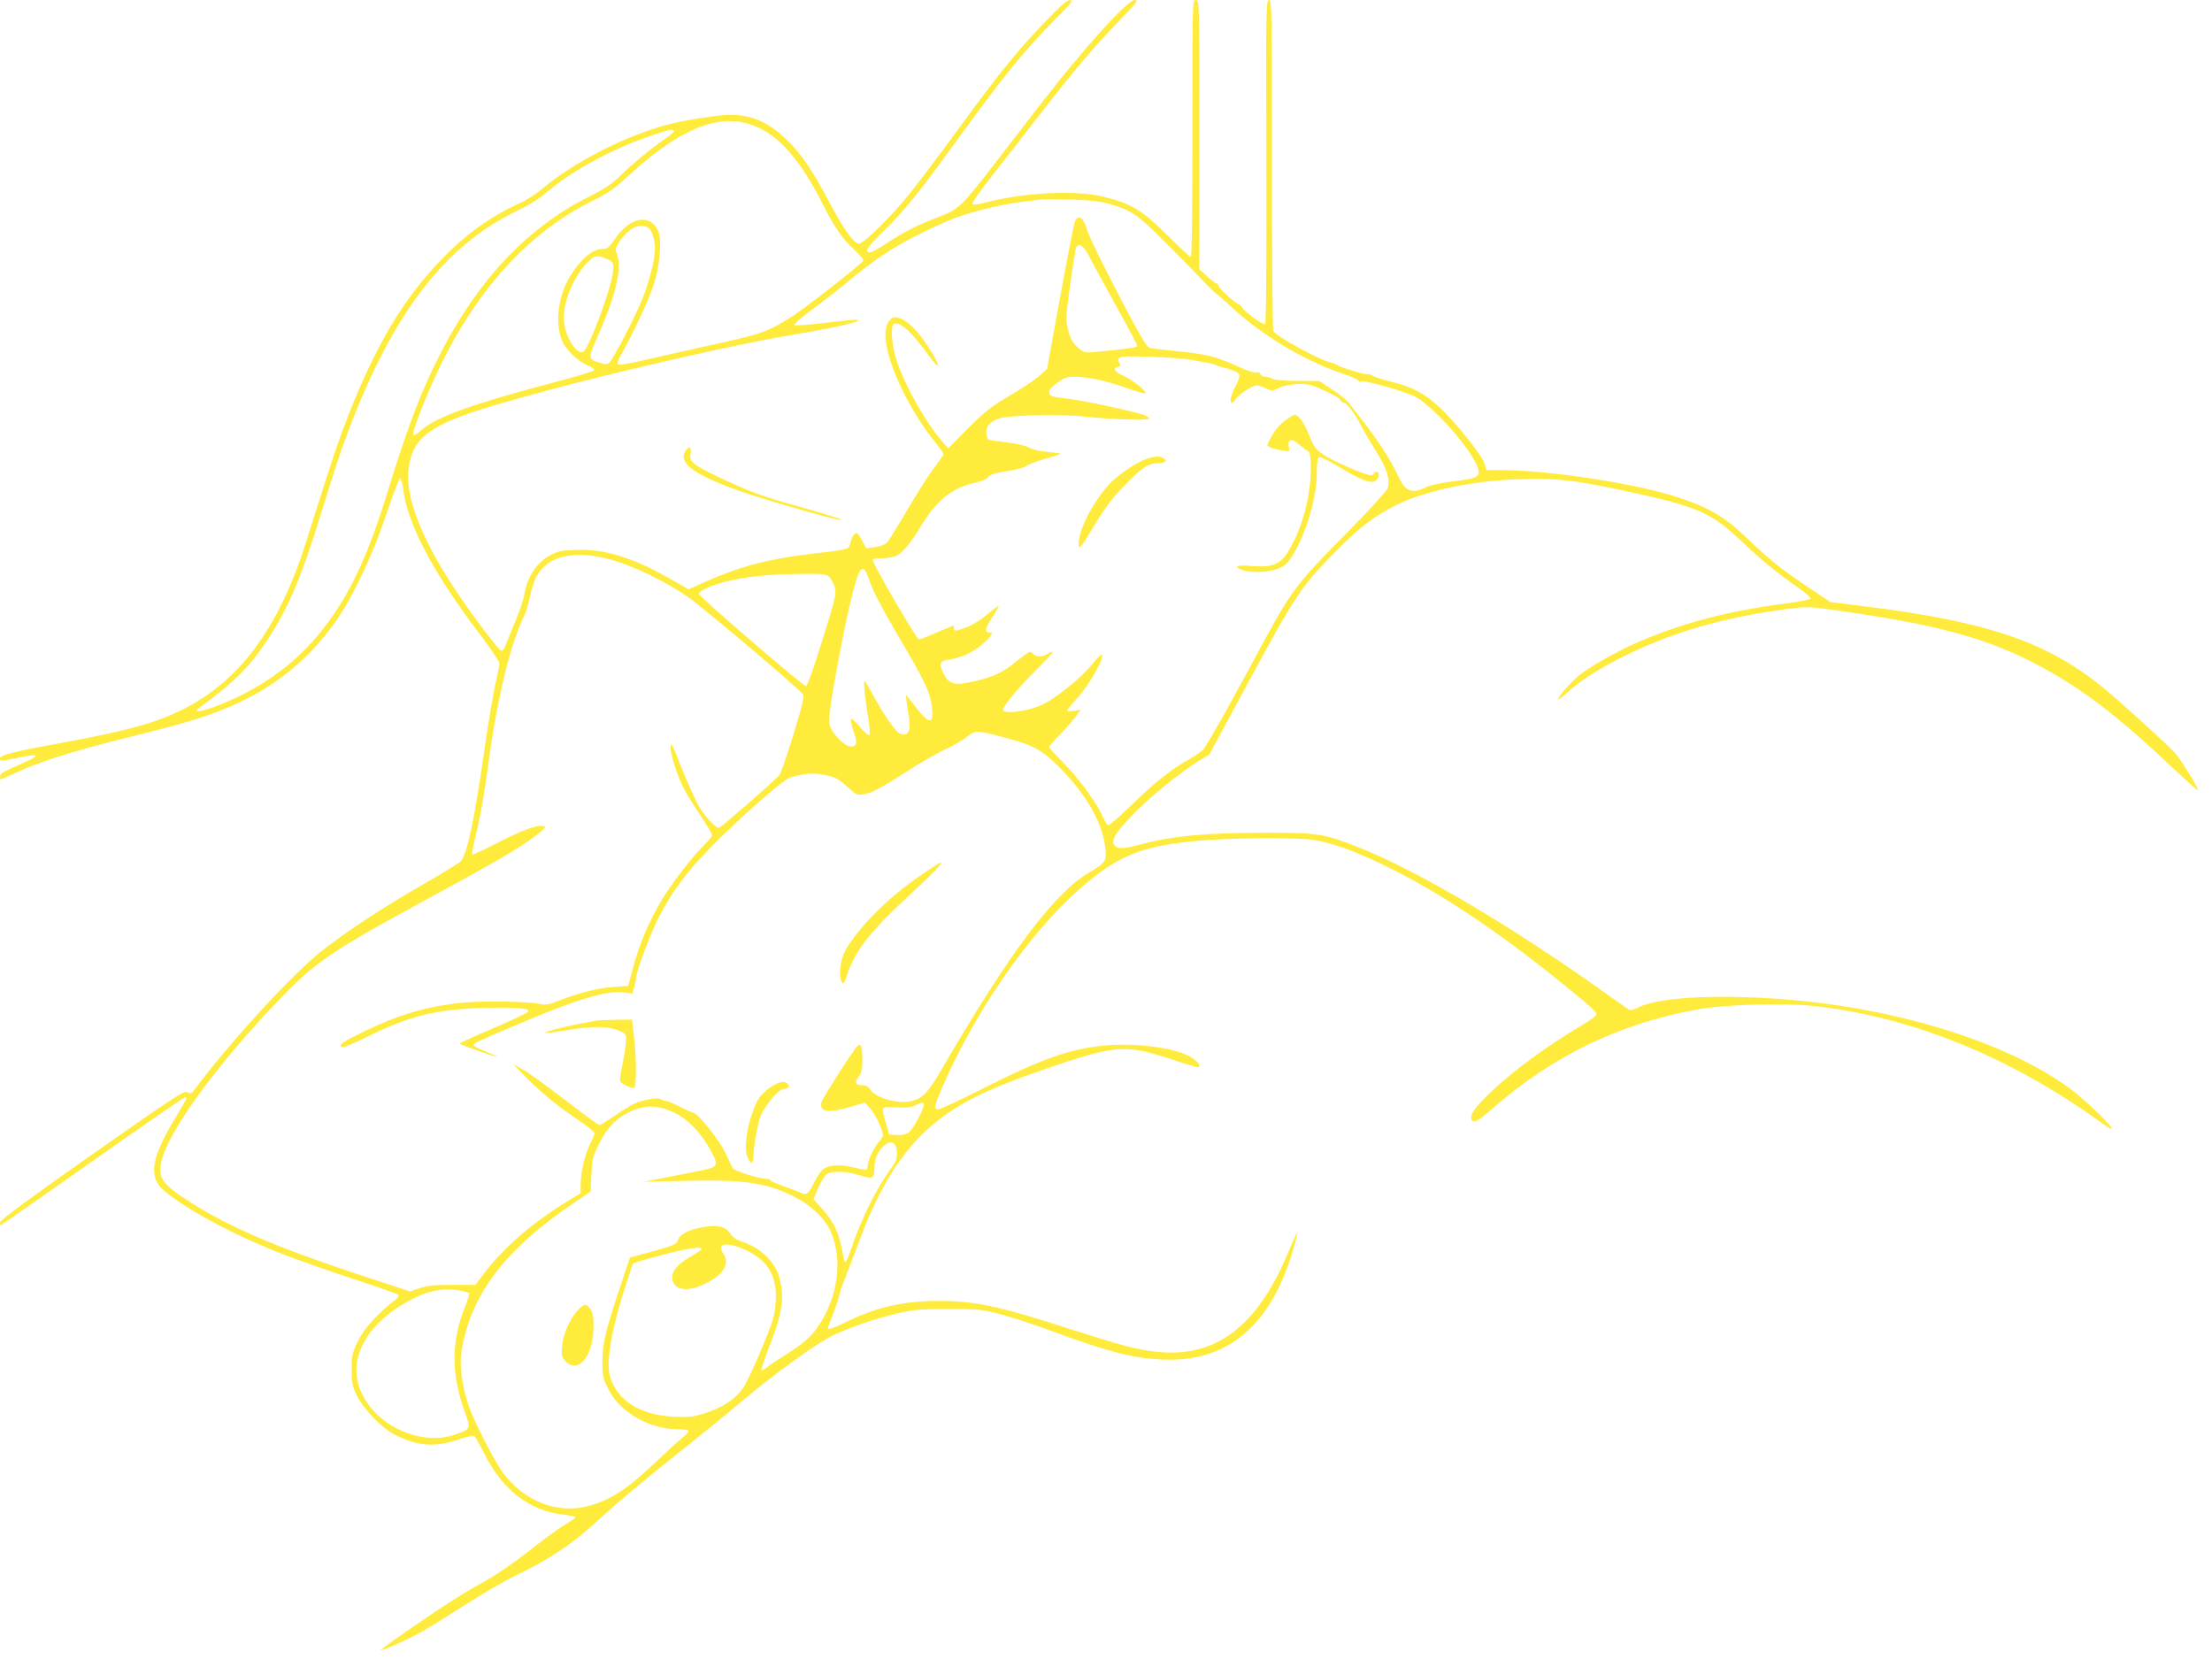 <?xml version="1.0" standalone="no"?>
<!DOCTYPE svg PUBLIC "-//W3C//DTD SVG 20010904//EN"
 "http://www.w3.org/TR/2001/REC-SVG-20010904/DTD/svg10.dtd">
<svg version="1.0" xmlns="http://www.w3.org/2000/svg"
 width="1280pt" height="960pt" viewBox="0 0 1280 960"
 preserveAspectRatio="xMidYMid meet">
<g transform="translate(0,960) scale(0.1,-0.1)"
fill="#ffeb3b" stroke="none">
<path d="M6027 9452 c-164 -174 -252 -285 -491 -612 -99 -135 -221 -297 -272
-360 -105 -132 -266 -290 -294 -290 -28 0 -91 88 -172 242 -97 184 -165 283
-250 364 -124 117 -237 155 -397 134 -182 -24 -270 -42 -384 -80 -224 -75
-469 -208 -628 -341 -35 -30 -89 -65 -119 -79 -177 -79 -319 -180 -465 -331
-220 -228 -377 -490 -538 -899 -59 -150 -100 -272 -242 -724 -181 -577 -447
-897 -870 -1046 -117 -41 -283 -80 -525 -124 -306 -56 -380 -75 -380 -95 0
-17 4 -17 83 0 89 20 131 24 123 11 -3 -5 -50 -28 -105 -52 -76 -32 -101 -48
-101 -62 0 -10 2 -18 4 -18 2 0 43 18 91 40 130 61 320 121 615 195 337 84
450 117 574 167 274 108 484 270 650 500 104 145 224 396 303 637 38 112 73
204 78 203 6 -1 14 -30 18 -64 26 -203 175 -485 445 -840 62 -82 112 -156 112
-166 0 -9 -11 -67 -25 -127 -13 -61 -43 -238 -65 -395 -56 -388 -95 -573 -132
-622 -7 -10 -101 -67 -208 -129 -236 -134 -468 -287 -611 -402 -168 -136 -509
-508 -719 -786 -23 -30 -28 -32 -46 -21 -18 11 -72 -25 -552 -361 -353 -248
-531 -380 -532 -391 0 -10 2 -18 4 -18 3 0 241 167 530 370 289 204 530 370
536 370 5 0 10 -2 10 -5 0 -3 -31 -57 -69 -120 -139 -231 -154 -339 -58 -418
138 -113 400 -253 675 -361 78 -31 261 -95 405 -143 144 -47 267 -90 272 -95
7 -6 -2 -19 -25 -36 -94 -72 -172 -158 -208 -231 -34 -70 -37 -81 -37 -165 0
-80 4 -98 29 -150 38 -78 141 -185 213 -224 133 -70 237 -79 373 -33 51 18 89
26 96 20 6 -5 29 -47 53 -94 108 -217 264 -339 465 -360 36 -4 66 -11 66 -15
0 -4 -28 -24 -63 -44 -34 -20 -127 -88 -206 -151 -79 -62 -189 -138 -245 -169
-55 -30 -142 -81 -191 -113 -142 -90 -425 -286 -421 -291 6 -6 144 55 226 100
41 23 157 94 256 158 100 65 244 148 320 184 172 83 299 168 432 288 167 152
276 242 547 458 99 79 232 187 295 241 198 167 449 349 537 390 112 53 261
103 385 131 87 20 131 23 288 23 171 0 193 -2 295 -29 61 -15 193 -59 295 -96
335 -123 467 -158 640 -167 380 -20 635 193 765 642 14 48 24 90 22 92 -2 2
-25 -48 -51 -110 -181 -437 -426 -620 -772 -578 -117 14 -198 36 -494 131
-410 133 -547 162 -760 162 -198 0 -358 -36 -526 -118 -84 -41 -114 -51 -114
-39 0 2 13 37 29 77 16 40 32 89 36 108 4 19 20 67 36 105 15 39 51 133 80
210 140 381 306 613 549 767 141 90 312 162 650 273 296 97 365 98 628 9 74
-25 137 -43 140 -39 11 11 -14 39 -54 62 -88 50 -318 80 -491 63 -203 -19
-364 -76 -711 -252 -129 -65 -243 -118 -253 -118 -26 0 -24 16 15 108 195 456
507 908 806 1170 231 202 372 255 750 282 181 12 514 13 599 0 110 -16 258
-70 451 -167 283 -141 604 -354 942 -625 225 -181 251 -205 245 -221 -3 -7
-38 -33 -79 -57 -207 -123 -407 -270 -536 -394 -86 -83 -117 -127 -108 -152
10 -27 38 -14 117 57 353 310 747 500 1204 580 143 25 477 36 637 20 569 -56
1158 -293 1691 -680 31 -23 57 -38 57 -32 0 18 -155 168 -238 229 -398 295
-1119 503 -1838 530 -324 13 -568 -9 -665 -58 -22 -12 -45 -17 -52 -13 -7 4
-73 50 -147 103 -534 381 -1073 699 -1411 834 -206 82 -236 87 -539 87 -350 0
-541 -17 -728 -67 -103 -28 -139 -28 -156 -2 -17 28 18 82 119 184 103 103
260 231 363 295 l70 43 238 441 c262 485 300 541 509 750 128 129 216 194 340
255 167 82 442 139 710 147 213 7 313 -4 610 -68 415 -89 498 -125 666 -285
118 -112 216 -193 334 -274 41 -29 74 -58 72 -64 -2 -5 -65 -18 -141 -28 -335
-42 -614 -116 -876 -232 -110 -49 -263 -136 -325 -186 -42 -34 -127 -131 -120
-138 2 -3 30 19 62 48 108 96 307 208 526 294 217 86 454 144 729 181 123 16
131 16 280 -5 585 -81 881 -160 1178 -317 251 -132 464 -294 789 -602 77 -73
141 -129 141 -124 0 15 -93 166 -128 209 -32 38 -255 243 -397 364 -331 280
-679 402 -1417 493 l-186 23 -133 89 c-149 99 -226 161 -349 280 -131 127
-224 181 -422 244 -240 76 -736 151 -1005 151 l-82 0 -12 40 c-15 48 -171 243
-263 327 -84 77 -160 117 -272 143 -49 12 -99 28 -112 36 -12 8 -26 12 -31 9
-9 -5 -158 40 -176 54 -5 5 -23 11 -40 15 -66 16 -305 147 -327 180 -4 6 -8
440 -8 964 0 900 -1 952 -17 952 -17 0 -18 -50 -15 -934 1 -647 -1 -937 -8
-941 -12 -7 -116 69 -134 97 -6 10 -15 18 -19 18 -14 0 -117 94 -117 108 0 6
-5 12 -10 12 -6 0 -31 19 -55 41 l-45 42 0 778 c0 772 0 779 -20 779 -20 0
-20 -7 -20 -746 0 -489 -3 -745 -10 -742 -5 2 -68 60 -139 131 -145 143 -204
179 -368 219 -164 40 -463 24 -693 -37 -30 -8 -58 -11 -63 -6 -5 5 48 80 116
167 69 88 192 245 272 349 198 255 317 396 459 542 103 107 116 123 93 123
-43 0 -293 -276 -548 -606 -68 -88 -181 -235 -251 -325 -203 -264 -220 -280
-335 -324 -130 -50 -201 -86 -300 -151 -44 -30 -88 -54 -96 -54 -39 0 -21 28
76 123 119 116 199 215 411 507 288 397 400 534 577 713 101 102 113 117 90
116 -20 -1 -57 -34 -164 -147z m-1673 -576 c148 -53 276 -197 407 -458 66
-130 116 -204 181 -262 33 -30 57 -59 53 -65 -13 -21 -312 -256 -398 -313
-143 -94 -190 -111 -447 -167 -129 -28 -309 -69 -400 -90 -98 -23 -169 -36
-174 -30 -6 5 1 27 18 56 64 112 159 315 188 403 36 110 49 258 28 310 -44
106 -164 86 -250 -40 -35 -51 -45 -60 -71 -60 -58 0 -126 -56 -188 -155 -77
-122 -94 -302 -38 -397 30 -51 86 -100 142 -124 20 -8 35 -20 33 -26 -2 -6
-95 -35 -207 -64 -494 -130 -705 -205 -794 -284 -62 -54 -62 -42 3 126 228
583 561 989 983 1199 94 46 130 71 222 156 292 266 516 356 709 285z m-454
-36 c0 -5 -28 -28 -62 -51 -75 -52 -174 -133 -253 -210 -45 -44 -90 -74 -180
-119 -347 -173 -635 -475 -851 -895 -114 -220 -193 -427 -308 -801 -119 -387
-221 -604 -381 -809 -156 -200 -377 -356 -638 -450 -76 -27 -111 -27 -72 1
192 139 285 230 387 383 127 190 205 375 327 776 39 127 89 281 111 344 265
743 576 1163 1014 1372 57 27 123 67 147 88 160 139 381 261 629 347 100 35
130 40 130 24z m2512 -418 c130 -35 170 -62 323 -216 78 -77 176 -178 219
-223 43 -46 81 -83 84 -83 3 0 35 -28 72 -62 181 -172 439 -328 668 -403 45
-16 82 -32 82 -37 0 -6 6 -8 13 -5 23 9 259 -58 317 -89 112 -60 340 -322 364
-420 11 -43 -9 -53 -143 -69 -76 -10 -137 -23 -161 -35 -79 -40 -119 -24 -158
63 -40 86 -101 183 -185 294 -40 51 -83 108 -97 126 -13 18 -58 55 -100 82
l-75 50 -125 1 c-76 0 -134 5 -147 12 -12 7 -31 12 -43 12 -11 0 -23 7 -26 15
-4 9 -13 13 -24 10 -9 -3 -41 6 -71 19 -173 78 -194 83 -409 106 -63 6 -125
14 -138 18 -18 6 -58 73 -182 312 -88 168 -167 330 -176 360 -24 81 -51 103
-73 61 -6 -10 -44 -207 -86 -437 l-76 -419 -37 -33 c-42 -37 -81 -63 -214
-142 -69 -41 -122 -84 -207 -169 l-114 -115 -35 40 c-93 106 -212 315 -262
464 -30 85 -39 207 -17 216 37 14 97 -41 206 -189 23 -32 45 -56 48 -53 8 8
-44 97 -100 172 -56 73 -120 117 -158 107 -12 -4 -28 -21 -36 -42 -47 -111 88
-442 273 -673 30 -37 54 -71 54 -76 0 -5 -18 -31 -39 -59 -42 -52 -104 -149
-209 -328 -36 -60 -72 -118 -81 -127 -9 -9 -39 -20 -68 -24 l-51 -6 -21 40
c-11 22 -25 43 -30 46 -13 8 -33 -19 -40 -56 -8 -38 -5 -37 -226 -63 -245 -28
-414 -73 -610 -160 l-101 -45 -110 63 c-212 121 -377 171 -538 165 -88 -3
-108 -7 -154 -32 -78 -44 -133 -127 -148 -226 -3 -25 -28 -99 -56 -165 -27
-66 -53 -130 -58 -142 -5 -13 -15 -20 -22 -17 -7 2 -61 69 -120 148 -295 395
-435 699 -414 898 17 165 101 241 366 331 368 125 1390 372 1870 452 264 44
429 85 345 84 -16 0 -100 -8 -185 -19 -85 -10 -159 -15 -163 -11 -4 5 41 44
100 88 59 43 162 123 227 178 183 150 311 227 556 335 101 44 286 93 415 109
50 6 101 13 115 15 14 3 93 3 175 1 111 -2 170 -8 227 -23z m-2655 -144 c16
-13 33 -73 33 -116 0 -61 -31 -186 -72 -290 -40 -100 -166 -344 -192 -370 -11
-11 -21 -11 -55 -1 -69 20 -69 25 -12 154 104 233 143 399 111 474 -10 26 -9
35 8 63 55 89 130 125 179 86z m2539 -150 c15 -29 84 -157 155 -285 71 -127
129 -236 129 -242 0 -12 -19 -15 -183 -32 -112 -12 -119 -11 -144 7 -43 32
-62 65 -75 127 -11 51 -9 81 15 252 15 107 30 201 33 210 13 32 43 16 70 -37z
m-2767 -35 c21 -14 23 -20 18 -67 -11 -100 -142 -451 -174 -463 -38 -15 -102
90 -110 178 -10 103 59 268 143 347 30 28 40 32 67 27 18 -4 43 -14 56 -22z
m3356 -574 c28 -5 70 -13 95 -17 25 -4 51 -11 58 -15 6 -5 22 -10 33 -12 42
-8 88 -26 98 -38 7 -9 2 -30 -19 -71 -30 -60 -38 -96 -20 -96 5 0 14 9 19 19
13 24 99 81 122 81 10 0 34 -8 54 -17 33 -16 37 -16 73 1 55 27 159 33 208 11
107 -46 145 -66 150 -80 4 -8 12 -15 20 -15 17 0 66 -66 104 -140 15 -30 53
-94 83 -142 63 -100 84 -168 67 -213 -6 -16 -106 -126 -223 -245 -333 -338
-326 -328 -590 -820 -130 -241 -241 -436 -257 -450 -15 -14 -54 -40 -86 -58
-96 -53 -191 -129 -326 -260 -70 -68 -132 -121 -137 -117 -6 3 -19 26 -30 50
-34 78 -143 226 -228 312 -46 46 -83 86 -83 90 0 3 30 38 68 77 37 39 78 86
91 105 l25 34 -36 -6 c-20 -3 -39 -3 -42 0 -3 3 24 37 60 76 64 70 151 221
142 248 -2 7 -29 -18 -60 -57 -53 -66 -173 -167 -262 -219 -74 -44 -234 -72
-251 -45 -9 15 85 128 201 243 94 94 106 112 54 82 -33 -19 -60 -19 -82 1 -20
19 -11 24 -123 -64 -69 -53 -132 -78 -259 -103 -75 -16 -111 -1 -138 57 -27
55 -20 70 39 78 68 10 144 47 197 96 48 44 56 60 32 60 -30 0 -27 23 13 84 23
34 41 66 41 70 0 4 -29 -17 -65 -47 -36 -32 -88 -64 -120 -76 -66 -25 -75 -26
-75 -6 0 8 -1 15 -3 15 -2 0 -45 -18 -96 -40 -50 -22 -98 -40 -104 -40 -13 0
-267 438 -267 459 0 7 22 11 55 11 31 0 69 7 85 15 34 18 83 77 134 163 91
152 182 228 310 256 45 11 76 24 86 36 11 15 38 23 108 34 51 7 100 20 110 29
9 8 57 27 106 41 49 14 91 27 93 30 2 2 -31 7 -74 11 -46 4 -90 14 -108 25
-18 11 -70 23 -130 30 -55 7 -103 14 -106 16 -4 2 -9 18 -11 36 -6 39 22 71
78 88 58 18 361 24 484 10 158 -17 380 -25 380 -12 0 6 -15 15 -32 21 -78 26
-351 84 -443 94 -91 11 -100 14 -103 34 -2 16 9 31 45 57 40 30 57 36 100 36
75 0 184 -23 301 -65 57 -20 106 -34 109 -31 11 10 -62 70 -119 98 -60 28 -72
46 -39 55 17 4 18 8 8 24 -22 36 5 41 188 34 94 -3 193 -11 220 -16z m-3299
-1173 c120 -41 273 -117 390 -197 79 -53 651 -536 670 -567 9 -14 -2 -60 -55
-233 -36 -119 -73 -224 -81 -234 -29 -35 -339 -305 -349 -305 -25 0 -95 79
-128 145 -20 39 -63 135 -94 215 -49 123 -58 139 -59 107 0 -43 38 -164 75
-236 13 -27 56 -96 95 -154 38 -58 70 -112 70 -119 0 -8 -18 -32 -41 -53 -71
-69 -196 -231 -254 -330 -71 -120 -127 -252 -162 -386 l-28 -104 -85 -6 c-91
-7 -190 -31 -312 -78 -61 -24 -83 -28 -110 -21 -55 14 -306 20 -423 10 -210
-17 -379 -64 -580 -160 -136 -65 -165 -84 -150 -98 7 -7 57 13 147 57 242 121
395 159 664 168 193 6 278 0 271 -20 -2 -7 -92 -50 -200 -96 -108 -46 -197
-86 -197 -90 0 -6 213 -81 218 -76 2 1 -29 15 -67 30 -39 16 -71 32 -71 36 0
12 13 19 245 117 355 151 521 201 626 189 l48 -6 11 37 c5 20 10 44 10 52 1
37 86 264 135 358 76 145 151 247 290 391 157 162 426 400 468 412 82 25 140
29 207 13 56 -12 75 -23 121 -65 49 -46 57 -50 92 -46 47 6 99 33 261 137 71
46 167 100 212 122 46 21 104 54 129 74 53 40 52 40 230 -7 156 -42 206 -69
305 -169 145 -145 238 -301 261 -435 18 -104 13 -114 -83 -170 -207 -120 -464
-463 -868 -1158 -69 -118 -100 -151 -163 -168 -75 -20 -209 16 -242 67 -10 16
-25 24 -45 24 -39 0 -46 16 -21 51 17 22 21 42 21 96 0 81 -9 102 -32 76 -30
-34 -199 -298 -204 -321 -15 -57 38 -65 167 -27 l84 25 32 -36 c28 -32 73
-126 73 -154 0 -4 -11 -22 -25 -38 -31 -37 -64 -109 -65 -139 0 -27 0 -27 -87
-7 -75 17 -131 14 -168 -10 -13 -9 -38 -45 -55 -81 -31 -64 -44 -74 -78 -56
-9 5 -52 21 -94 36 -43 15 -78 30 -78 34 0 5 -12 9 -27 9 -46 3 -187 48 -194
63 -4 8 -23 48 -42 89 -34 71 -157 227 -182 229 -5 1 -41 17 -79 36 -37 19
-76 35 -85 35 -9 0 -21 4 -26 9 -17 15 -123 -6 -173 -35 -26 -15 -76 -47 -111
-71 -35 -23 -67 -43 -72 -43 -4 0 -48 30 -96 67 -248 189 -308 232 -354 258
l-50 27 68 -69 c94 -96 186 -171 303 -250 55 -36 100 -72 100 -80 0 -7 -12
-37 -26 -65 -30 -59 -54 -162 -54 -233 l0 -50 -82 -50 c-191 -116 -364 -265
-470 -405 l-57 -75 -133 0 c-104 0 -145 -4 -189 -19 l-56 -19 -289 95 c-462
152 -749 274 -966 411 -176 111 -203 146 -186 237 33 179 349 607 738 1001
166 168 296 253 825 539 165 89 357 196 426 237 140 83 250 164 230 171 -36
12 -117 -16 -260 -89 -84 -44 -156 -77 -159 -74 -3 2 7 53 21 112 30 122 46
218 77 443 49 357 128 678 203 825 11 22 26 71 33 109 8 38 23 89 35 113 66
136 245 169 485 89z m1448 -114 c17 -51 72 -156 152 -292 163 -277 191 -334
204 -413 19 -121 -8 -127 -90 -20 -30 40 -56 71 -57 69 -2 -2 3 -42 11 -90 21
-116 7 -151 -49 -130 -22 9 -93 112 -150 217 -26 48 -49 87 -52 87 -8 0 4
-119 22 -221 8 -46 10 -88 6 -92 -5 -5 -28 14 -51 42 -24 28 -47 51 -52 51 -9
0 -3 -32 18 -94 16 -48 9 -66 -23 -66 -34 0 -108 74 -121 122 -8 29 -4 71 18
202 54 316 116 600 146 671 22 55 39 44 68 -43z m-235 29 c11 -11 25 -37 31
-59 11 -36 7 -56 -71 -305 -51 -165 -87 -267 -95 -267 -18 0 -619 518 -619
533 0 20 81 55 179 77 114 26 231 37 414 39 128 1 144 -1 161 -18z m545 -3063
c-16 -52 -66 -139 -88 -153 -15 -10 -40 -15 -68 -13 l-43 3 -18 65 c-29 102
-33 95 59 92 60 -3 89 0 110 12 42 22 57 20 48 -6z m-1438 -38 c77 -38 153
-118 208 -220 48 -90 45 -94 -90 -120 -54 -11 -144 -28 -199 -39 l-100 -19
240 5 c338 8 464 -10 623 -88 99 -49 182 -125 217 -201 62 -137 53 -318 -26
-476 -56 -110 -98 -155 -215 -230 -55 -34 -111 -72 -126 -84 -15 -12 -30 -19
-33 -17 -2 3 20 69 50 146 65 167 81 254 65 344 -13 73 -28 105 -72 155 -40
45 -91 78 -154 99 -34 11 -55 26 -69 48 -26 40 -75 51 -158 36 -81 -14 -135
-43 -143 -74 -6 -26 -29 -35 -209 -83 l-70 -19 -58 -174 c-86 -260 -100 -321
-101 -424 -1 -77 3 -98 25 -145 34 -73 80 -125 153 -172 75 -49 170 -78 251
-78 35 0 66 -4 69 -9 4 -5 -13 -24 -36 -42 -24 -18 -90 -79 -148 -134 -167
-161 -269 -227 -401 -261 -175 -45 -364 29 -485 189 -52 69 -170 299 -203 395
-37 109 -53 230 -41 308 52 330 249 592 652 864 l96 65 4 95 c3 81 8 105 36
163 56 120 119 181 225 219 70 25 142 18 223 -22z m1272 -182 c7 -7 12 -31 12
-54 0 -31 -8 -52 -33 -85 -82 -108 -175 -296 -232 -467 -15 -46 -31 -80 -35
-75 -4 4 -12 39 -19 77 -16 92 -49 158 -112 229 l-52 58 28 65 c15 35 37 71
48 79 30 21 113 19 192 -6 77 -24 85 -20 85 43 0 48 15 87 48 121 28 29 51 34
70 15z m-866 -610 c122 -56 178 -140 178 -269 0 -41 -7 -100 -16 -130 -24 -80
-130 -328 -167 -389 -41 -68 -116 -121 -224 -156 -74 -24 -93 -26 -185 -22
-198 10 -332 97 -370 240 -22 84 16 291 99 540 l35 107 47 15 c25 8 101 29
168 46 120 29 183 37 183 23 0 -5 -28 -24 -61 -43 -74 -42 -109 -81 -109 -121
0 -72 81 -90 185 -40 111 52 152 119 109 179 -9 13 -13 30 -10 39 9 21 68 13
138 -19z m-1644 -237 c23 -5 45 -11 48 -13 2 -3 -9 -40 -26 -83 -80 -199 -80
-388 1 -609 34 -94 33 -95 -56 -127 -194 -68 -452 45 -542 239 -91 194 26 409
297 547 95 49 186 64 278 46z"/>
<path d="M3972 6998 c-60 -76 47 -152 364 -258 147 -49 507 -151 528 -149 21
1 -70 30 -249 80 -203 56 -288 87 -460 170 -148 71 -168 88 -159 135 6 35 -5
45 -24 22z"/>
<path d="M7443 7171 c-42 -30 -69 -63 -97 -119 -17 -32 -17 -32 11 -43 15 -6
46 -13 67 -17 38 -5 39 -4 34 21 -9 49 17 54 62 13 22 -20 44 -36 49 -36 16 0
21 -97 11 -193 -16 -145 -60 -280 -126 -389 -45 -74 -95 -94 -215 -83 -83 7
-106 -4 -48 -24 53 -18 155 -13 208 10 40 17 54 31 85 82 80 135 135 330 136
475 0 58 4 84 13 88 7 2 62 -25 121 -61 122 -73 179 -95 204 -78 23 14 28 53
8 53 -9 0 -16 -4 -16 -10 0 -5 -8 -10 -17 -10 -32 0 -217 80 -273 118 -50 34
-57 44 -85 115 -26 69 -61 117 -85 117 -4 0 -25 -13 -47 -29z"/>
<path d="M6654 6951 c-49 -12 -131 -61 -202 -121 -103 -87 -220 -302 -210
-387 3 -24 15 -8 88 112 65 108 105 162 178 237 99 102 138 128 195 128 42 0
56 15 28 29 -22 12 -32 12 -77 2z"/>
<path d="M5322 4531 c-180 -123 -348 -290 -429 -428 -29 -51 -42 -147 -23
-182 11 -21 14 -17 39 58 45 127 136 241 361 448 130 120 191 184 173 182 -4
0 -59 -35 -121 -78z"/>
<path d="M3445 3693 c-11 -2 -56 -11 -100 -19 -95 -18 -197 -46 -191 -51 2 -3
62 5 133 17 143 25 242 22 303 -8 34 -16 35 -19 32 -65 -2 -26 -12 -85 -21
-132 -10 -46 -15 -88 -12 -93 10 -16 71 -43 81 -37 13 8 13 172 -1 295 l-12
100 -96 -1 c-53 -1 -105 -3 -116 -6z"/>
<path d="M4452 3304 c-37 -27 -59 -51 -76 -88 -48 -101 -74 -248 -53 -305 18
-50 37 -52 37 -3 0 60 28 210 46 245 33 64 94 137 122 143 40 10 44 14 31 30
-19 23 -52 16 -107 -22z"/>
<path d="M3343 2018 c-45 -47 -86 -142 -91 -211 -4 -50 -1 -61 19 -83 73 -77
161 26 163 191 1 62 -3 87 -17 108 -23 35 -36 34 -74 -5z"/>
</g>
</svg>
